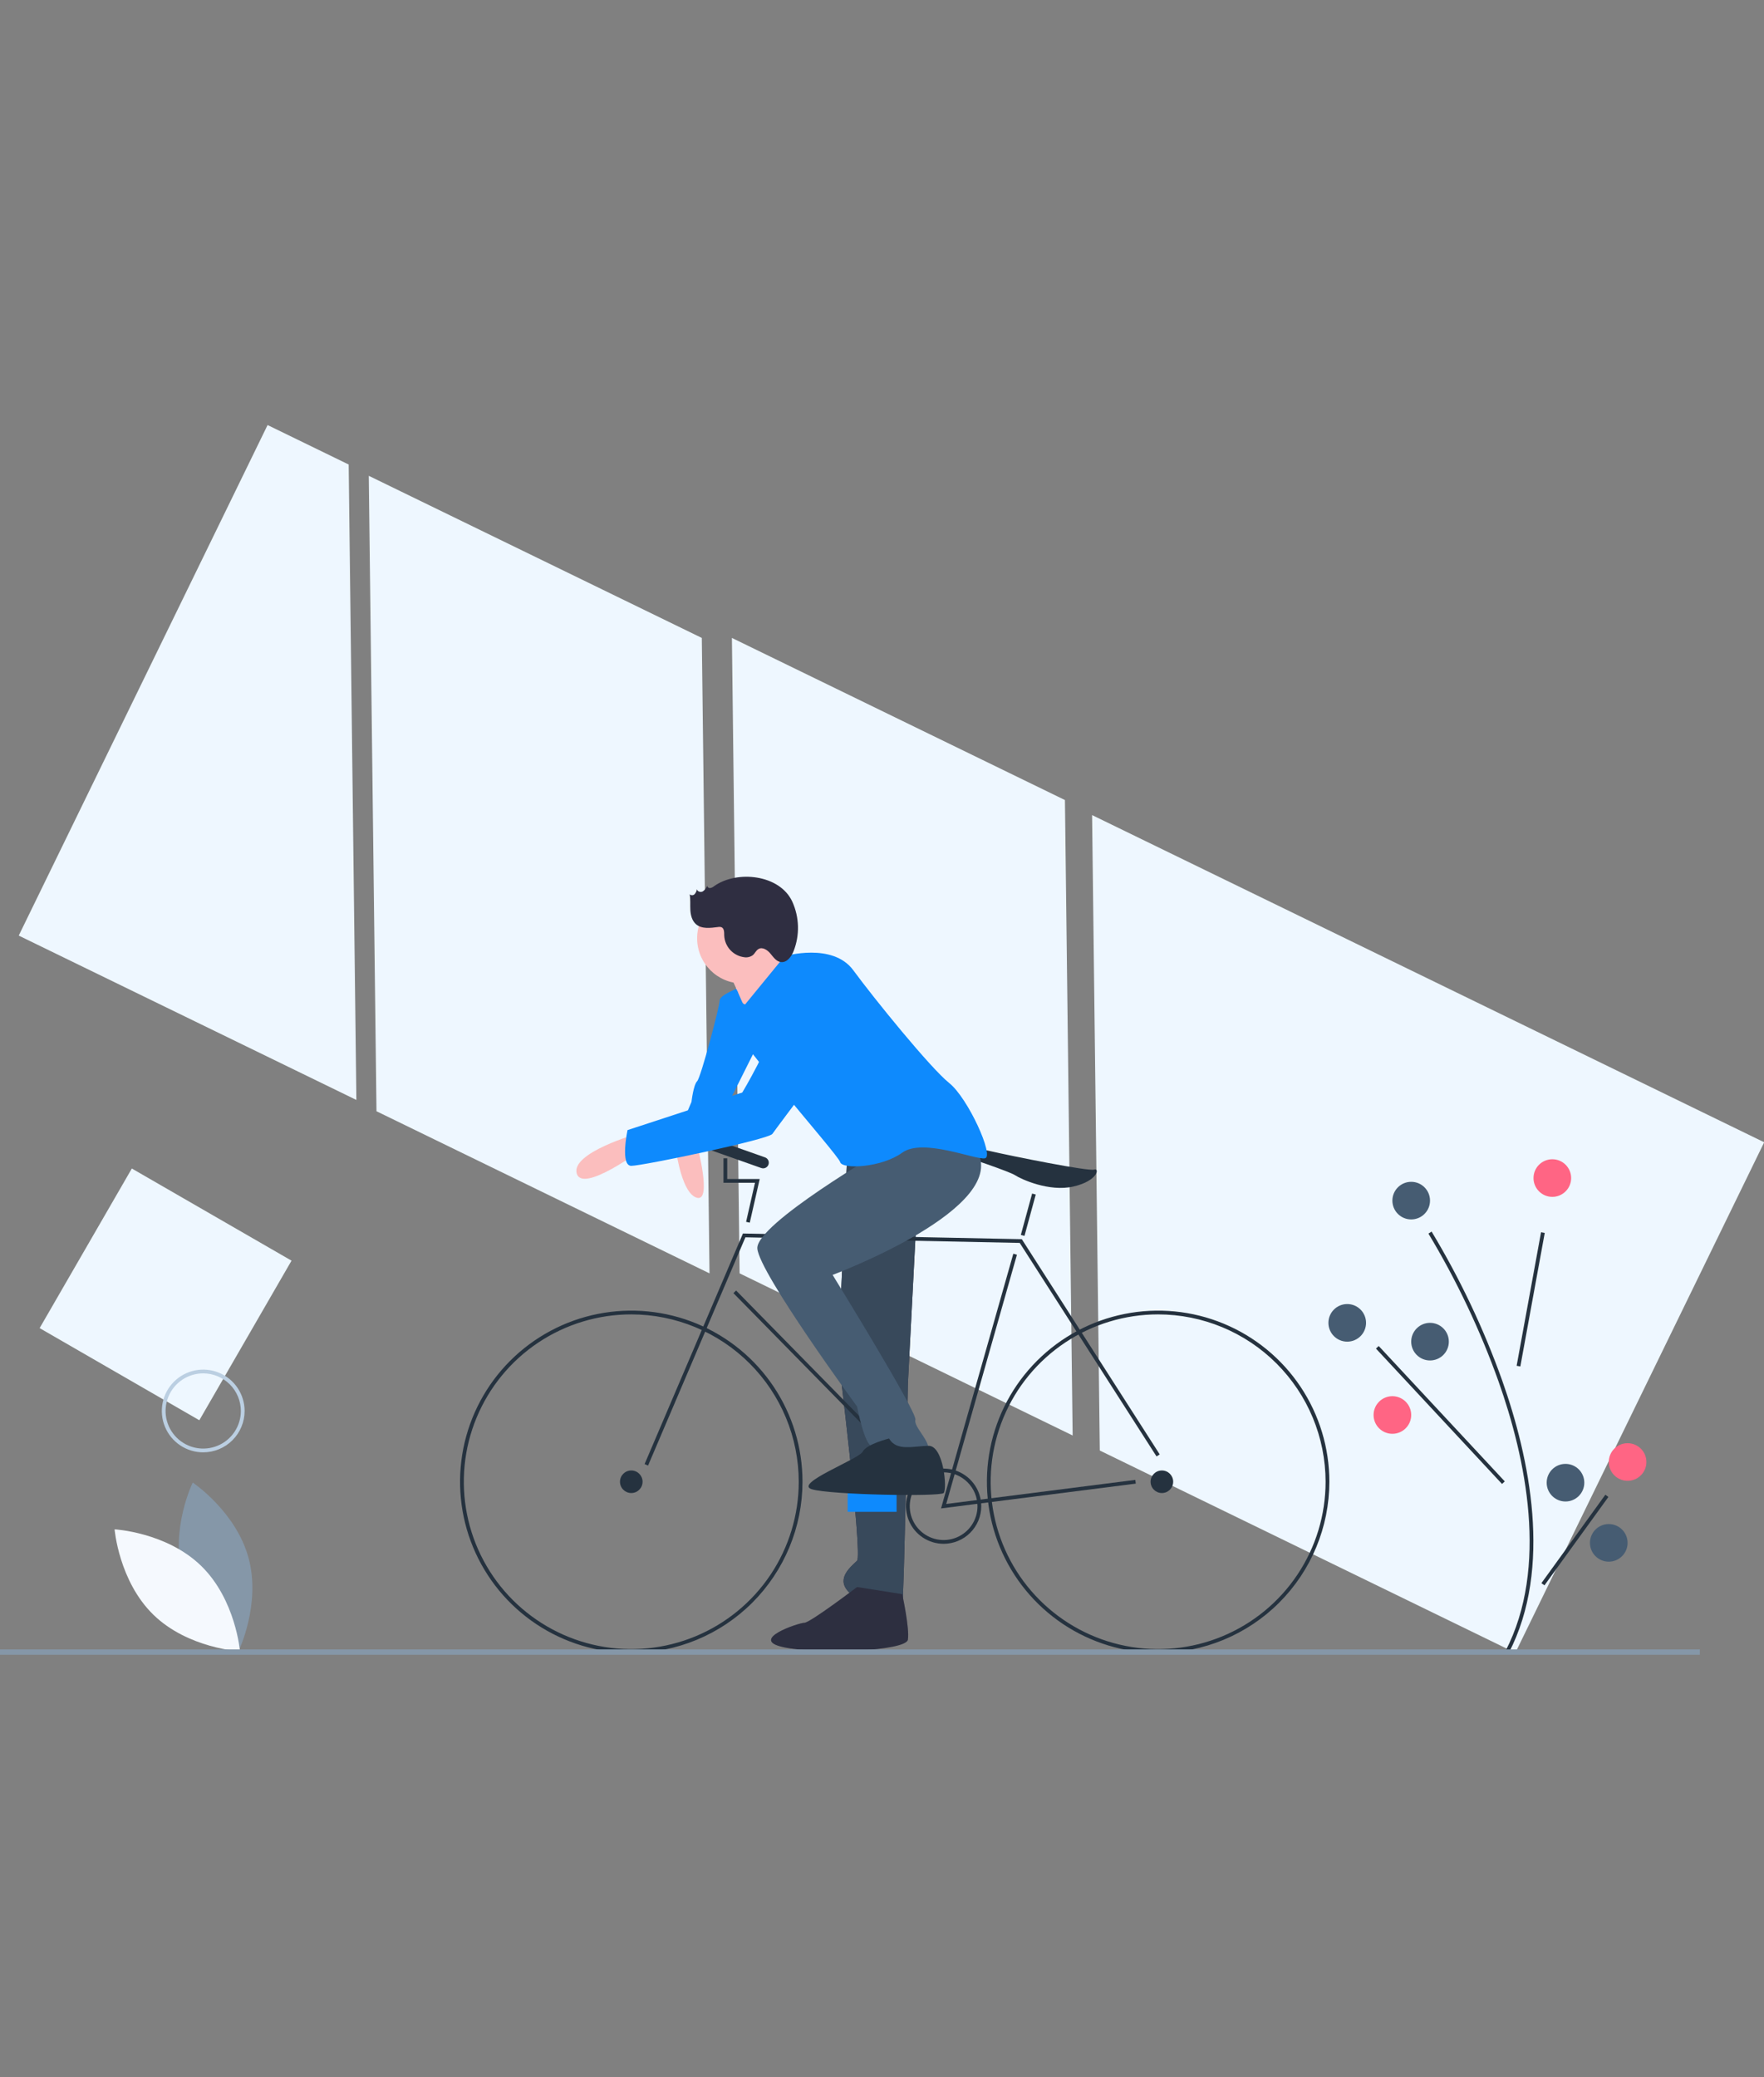 <svg width="660" height="777" viewBox="0 0 660 777" fill="none" xmlns="http://www.w3.org/2000/svg">
<rect x="0" y="0" width="660" height="777" fill="#808080" stroke="none"/>
<g clip-path="url(#clip0)">
<path d="M137.979 177.988L140.862 415.688L265.463 476.332L262.58 238.633L137.979 177.988Z" fill="#EEF7FF"/>
<path d="M100.115 159L7.01 349.98L133.34 411.467L130.457 173.768L100.115 159Z" fill="#EEF7FF"/>
<path d="M660.071 427.295L408.605 304.905L411.489 542.604L566.965 618.275L660.071 427.295Z" fill="#EEF7FF"/>
<path d="M273.844 238.633L276.727 476.332L401.329 536.977L398.446 299.278L273.844 238.633Z" fill="#EEF7FF"/>
<path d="M317.153 428.372L313.633 507.155C313.633 507.155 322.785 581.717 320.673 583.828C318.561 585.938 312.929 590.158 317.153 595.082C321.377 600.006 336.865 603.523 337.569 600.71C338.273 597.896 339.681 517.706 339.681 517.706L344.609 422.744L317.153 428.372Z" fill="#2F2E41"/>
<path d="M317.153 428.372L313.633 507.155C313.633 507.155 322.785 581.717 320.673 583.828C318.561 585.938 312.929 590.158 317.153 595.082C321.377 600.006 336.865 603.523 337.569 600.71C338.273 597.896 339.681 517.706 339.681 517.706L344.609 422.744L317.153 428.372Z" fill="#38495B"/>
<path d="M320.673 593.676C320.673 593.676 303.073 607.041 300.961 607.041C298.849 607.041 279.841 613.371 293.217 616.185C306.593 618.999 338.977 617.592 339.681 613.371C340.385 609.151 337.569 596.342 337.569 596.342L320.673 593.676Z" fill="#2F2E41"/>
<path opacity="0.2" d="M320.673 593.676C320.673 593.676 303.073 607.041 300.961 607.041C298.849 607.041 279.841 613.371 293.217 616.185C306.593 618.999 338.977 617.592 339.681 613.371C340.385 609.151 337.569 596.342 337.569 596.342L320.673 593.676Z" fill="#25323F"/>
<path d="M277.025 369.284C277.025 369.284 269.281 372.098 269.281 374.208C269.281 376.318 262.241 403.048 260.833 404.455C259.425 405.862 258.721 412.193 258.721 412.193C258.721 412.193 251.681 428.372 253.089 428.372C254.497 428.372 266.465 425.558 267.169 428.372C267.873 431.185 273.505 410.786 273.505 410.786L285.473 386.87L277.025 369.284Z" fill="#0E8AFD"/>
<path d="M253.089 431.185C253.089 431.185 255.201 446.66 260.833 448.067C266.465 449.474 260.833 428.371 260.833 428.371L253.089 431.185Z" fill="#FBBEBE"/>
<path d="M271.393 360.843C271.393 360.843 275.617 369.988 277.729 374.912C279.841 379.835 299.553 362.25 299.553 362.25C299.553 362.25 288.993 354.512 288.993 350.995C288.993 347.478 271.393 360.843 271.393 360.843Z" fill="#FBBEBE"/>
<path d="M68.315 589.494C73.037 606.932 89.208 617.732 89.208 617.732C89.208 617.732 97.725 600.259 93.004 582.821C88.282 565.383 72.111 554.583 72.111 554.583C72.111 554.583 63.594 572.056 68.315 589.494Z" fill="#8597A8"/>
<path d="M75.254 585.746C88.209 598.347 89.791 617.718 89.791 617.718C89.791 617.718 70.369 616.659 57.414 604.058C44.458 591.457 42.876 572.086 42.876 572.086C42.876 572.086 62.298 573.145 75.254 585.746Z" fill="#F5F9FE"/>
<path d="M236.193 618.295C223.522 618.295 211.136 614.541 200.601 607.507C190.066 600.474 181.854 590.477 177.006 578.78C172.157 567.084 170.888 554.213 173.36 541.796C175.832 529.379 181.933 517.973 190.893 509.021C199.852 500.069 211.268 493.972 223.695 491.503C236.122 489.033 249.003 490.3 260.709 495.145C272.416 499.99 282.421 508.195 289.461 518.721C296.5 529.248 300.257 541.624 300.257 554.284C300.238 571.255 293.482 587.525 281.472 599.526C269.462 611.526 253.178 618.276 236.193 618.295ZM236.193 491.679C223.801 491.679 211.687 495.351 201.383 502.23C191.079 509.109 183.049 518.887 178.306 530.326C173.564 541.766 172.323 554.353 174.741 566.498C177.158 578.642 183.126 589.797 191.888 598.552C200.651 607.307 211.815 613.27 223.97 615.686C236.124 618.101 248.722 616.861 260.171 612.123C271.62 607.385 281.405 599.36 288.29 589.065C295.175 578.77 298.849 566.666 298.849 554.284C298.831 537.686 292.223 521.773 280.477 510.037C268.731 498.3 252.805 491.698 236.193 491.679Z" fill="#25323F"/>
<path d="M433.313 618.295C420.643 618.295 408.256 614.541 397.721 607.507C387.186 600.474 378.975 590.477 374.126 578.78C369.277 567.084 368.008 554.213 370.48 541.796C372.952 529.379 379.053 517.973 388.013 509.021C396.973 500.069 408.388 493.972 420.815 491.503C433.242 489.033 446.123 490.3 457.83 495.145C469.536 499.99 479.541 508.195 486.581 518.721C493.62 529.248 497.377 541.624 497.377 554.284C497.358 571.255 490.602 587.525 478.592 599.526C466.582 611.526 450.298 618.276 433.313 618.295ZM433.313 491.679C420.921 491.679 408.807 495.351 398.503 502.23C388.2 509.109 380.169 518.887 375.426 530.326C370.684 541.766 369.443 554.353 371.861 566.498C374.279 578.642 380.246 589.797 389.009 598.552C397.771 607.307 408.935 613.27 421.09 615.686C433.244 618.101 445.842 616.861 457.291 612.123C468.74 607.385 478.525 599.36 485.41 589.065C492.295 578.77 495.969 566.666 495.969 554.284C495.951 537.686 489.343 521.773 477.597 510.037C465.851 498.3 449.925 491.698 433.313 491.679Z" fill="#25323F"/>
<path d="M236.193 558.505C238.526 558.505 240.417 556.615 240.417 554.284C240.417 551.953 238.526 550.064 236.193 550.064C233.86 550.064 231.969 551.953 231.969 554.284C231.969 556.615 233.86 558.505 236.193 558.505Z" fill="#25323F"/>
<path d="M434.721 558.505C437.054 558.505 438.945 556.615 438.945 554.284C438.945 551.953 437.054 550.064 434.721 550.064C432.388 550.064 430.497 551.953 430.497 554.284C430.497 556.615 432.388 558.505 434.721 558.505Z" fill="#25323F"/>
<path d="M242.472 548.229L241.177 547.677L277.971 461.423L382.312 463.55L382.514 463.866L433.906 544.056L432.72 544.815L381.53 464.942L278.894 462.848L242.472 548.229Z" fill="#25323F"/>
<path d="M352.089 564.261L379.132 468.978L380.486 469.362L354.025 562.596L424.776 553.586L424.954 554.982L352.089 564.261Z" fill="#25323F"/>
<path d="M275.415 482.746L274.41 483.731L346.922 557.59L347.927 556.605L275.415 482.746Z" fill="#25323F"/>
<path d="M386.167 446.475L381.949 461.952L383.308 462.321L387.525 446.844L386.167 446.475Z" fill="#25323F"/>
<path d="M280.528 457.368L279.153 457.056L282.478 442.44H270.688V433.296H272.096V441.034H284.243L280.528 457.368Z" fill="#25323F"/>
<path d="M360.801 432.592C360.801 432.592 360.801 428.371 369.953 430.482C379.105 432.592 407.265 438.219 409.377 437.516C411.489 436.812 410.785 441.736 401.633 443.847C392.481 445.957 381.921 441.033 379.809 439.626C377.697 438.219 360.801 432.592 360.801 432.592Z" fill="#25323F"/>
<path d="M335.456 558.504H317.152V565.539H335.456V558.504Z" fill="#0E8AFD"/>
<path d="M353.057 577.497C350.272 577.497 347.55 576.671 345.234 575.126C342.919 573.58 341.114 571.383 340.048 568.812C338.983 566.241 338.704 563.413 339.247 560.684C339.79 557.955 341.131 555.448 343.101 553.48C345.07 551.513 347.578 550.173 350.31 549.63C353.041 549.087 355.872 549.366 358.445 550.431C361.018 551.495 363.217 553.299 364.764 555.612C366.311 557.926 367.137 560.646 367.137 563.428C367.132 567.158 365.648 570.734 363.008 573.371C360.368 576.009 356.79 577.492 353.057 577.497ZM353.057 550.767C350.55 550.767 348.1 551.509 346.016 552.9C343.932 554.292 342.308 556.269 341.349 558.583C340.39 560.896 340.139 563.442 340.628 565.898C341.117 568.354 342.324 570.611 344.096 572.381C345.868 574.152 348.126 575.358 350.584 575.846C353.043 576.335 355.59 576.084 357.906 575.126C360.221 574.168 362.201 572.545 363.593 570.463C364.985 568.38 365.729 565.932 365.729 563.428C365.725 560.071 364.388 556.853 362.013 554.479C359.637 552.106 356.416 550.77 353.057 550.767Z" fill="#25323F"/>
<path d="M277.729 367.877C287.06 367.877 294.625 360.319 294.625 350.995C294.625 341.671 287.06 334.113 277.729 334.113C268.398 334.113 260.833 341.671 260.833 350.995C260.833 360.319 268.398 367.877 277.729 367.877Z" fill="#FBBEBE"/>
<path d="M331.233 429.778C331.233 429.778 282.657 457.915 283.361 467.06C284.065 476.204 320.673 526.147 320.673 526.147C320.673 526.147 323.489 540.919 326.305 540.919C329.121 540.919 346.721 547.25 347.425 543.029C348.129 538.809 341.793 533.885 342.497 531.071C343.201 528.257 311.521 476.908 311.521 476.908C311.521 476.908 379.322 451.584 365.133 429.778C350.945 407.972 331.233 429.778 331.233 429.778Z" fill="#465C72"/>
<path d="M332.641 538.105C332.641 538.105 324.193 540.216 322.785 543.029C321.377 545.843 296.737 554.987 303.777 557.098C310.817 559.208 351.649 559.911 353.057 558.505C354.465 557.098 353.057 540.77 347.425 540.844C341.793 540.919 335.457 543.029 332.641 538.105Z" fill="#25323F"/>
<path d="M277.729 377.022L293.569 357.677C293.569 357.677 311.521 352.402 319.265 362.953C327.009 373.504 348.129 399.531 355.169 405.158C362.209 410.786 372.065 432.592 368.545 433.295C365.025 433.999 345.313 425.558 337.569 431.185C329.825 436.812 315.041 437.516 314.337 434.702C313.633 431.888 271.393 384.759 271.393 378.428C271.393 372.098 275.894 370.739 275.894 370.739L277.729 377.022Z" fill="#0E8AFD"/>
<path d="M286.237 432.947L264.997 425.444C263.897 425.056 262.691 425.632 262.302 426.73C261.913 427.829 262.489 429.035 263.589 429.423L284.829 436.926C285.929 437.315 287.135 436.739 287.524 435.64C287.913 434.541 287.337 433.336 286.237 432.947Z" fill="#25323F"/>
<path d="M238.305 424.151C238.305 424.151 213.665 431.185 215.777 438.923C217.889 446.66 240.417 429.778 240.417 429.778L238.305 424.151Z" fill="#FBBEBE"/>
<path d="M302.369 362.953C302.369 362.953 292.513 371.394 290.401 381.242C288.289 391.09 277.729 408.676 277.729 408.676L234.785 422.744C234.785 422.744 231.969 436.109 236.193 436.109C240.417 436.109 287.585 426.261 288.993 424.151C290.401 422.041 320.673 381.946 320.673 381.946C320.673 381.946 323.489 360.14 302.369 362.953Z" fill="#0E8AFD"/>
<path d="M267.234 331.455C266.818 331.813 266.319 332.063 265.783 332.183C265.514 332.231 265.236 332.17 265.012 332.015C264.787 331.859 264.633 331.621 264.583 331.352C264.273 332.213 263.696 332.952 262.936 333.462C262.13 333.882 260.884 333.53 260.768 332.629C260.65 333.313 260.347 333.952 259.892 334.476C259.654 334.727 259.328 334.874 258.982 334.886C258.637 334.897 258.301 334.772 258.048 334.538C258.401 336.465 258.183 338.448 258.294 340.405C258.405 342.361 258.927 344.435 260.406 345.722C262.564 347.598 265.809 347.135 268.647 346.78C269.076 346.69 269.521 346.714 269.938 346.85C271.001 347.303 270.953 348.781 270.967 349.935C271.054 351.96 271.856 353.889 273.231 355.379C274.606 356.869 276.465 357.824 278.478 358.074C279.605 358.248 280.754 357.968 281.674 357.295C282.48 356.612 282.892 355.5 283.815 354.987C285.317 354.153 287.139 355.37 288.237 356.69C289.335 358.011 290.417 359.635 292.119 359.877C294.369 360.197 296.082 357.905 296.923 355.796C298.083 352.839 298.639 349.68 298.558 346.505C298.476 343.33 297.76 340.204 296.45 337.31C291.752 327.077 275.703 325.459 267.234 331.455Z" fill="#2F2E41"/>
<path d="M564.531 618.267L563.28 617.621C579.53 586.231 570.84 545.467 560.69 516.798C553.798 497.528 545.007 478.99 534.446 461.456L535.636 460.705C546.251 478.327 555.088 496.96 562.017 516.328C572.261 545.26 581.011 586.43 564.531 618.267Z" fill="#25323F"/>
<path d="M576.582 460.957L567.448 510.903L568.833 511.156L577.967 461.21L576.582 460.957Z" fill="#25323F"/>
<path d="M515.846 503.51L514.814 504.469L561.982 555.115L563.014 554.156L515.846 503.51Z" fill="#25323F"/>
<path d="M600.642 559.144L576.717 592.213L577.858 593.037L601.783 559.968L600.642 559.144Z" fill="#25323F"/>
<path d="M580.802 447.715C584.69 447.715 587.842 444.566 587.842 440.681C587.842 436.796 584.69 433.647 580.802 433.647C576.914 433.647 573.762 436.796 573.762 440.681C573.762 444.566 576.914 447.715 580.802 447.715Z" fill="#FF6584"/>
<path d="M504.065 501.879C507.954 501.879 511.105 498.73 511.105 494.845C511.105 490.96 507.954 487.81 504.065 487.81C500.177 487.81 497.025 490.96 497.025 494.845C497.025 498.73 500.177 501.879 504.065 501.879Z" fill="#465C72"/>
<path d="M535.042 508.913C538.93 508.913 542.082 505.764 542.082 501.879C542.082 497.994 538.93 494.845 535.042 494.845C531.154 494.845 528.002 497.994 528.002 501.879C528.002 505.764 531.154 508.913 535.042 508.913Z" fill="#465C72"/>
<path d="M520.961 536.347C524.849 536.347 528.001 533.197 528.001 529.313C528.001 525.428 524.849 522.278 520.961 522.278C517.073 522.278 513.921 525.428 513.921 529.313C513.921 533.197 517.073 536.347 520.961 536.347Z" fill="#FF6584"/>
<path d="M608.962 553.932C612.85 553.932 616.002 550.783 616.002 546.898C616.002 543.013 612.85 539.864 608.962 539.864C605.074 539.864 601.922 543.013 601.922 546.898C601.922 550.783 605.074 553.932 608.962 553.932Z" fill="#FF6584"/>
<path d="M585.729 561.67C589.618 561.67 592.769 558.521 592.769 554.636C592.769 550.751 589.618 547.602 585.729 547.602C581.841 547.602 578.689 550.751 578.689 554.636C578.689 558.521 581.841 561.67 585.729 561.67Z" fill="#465C72"/>
<path d="M601.921 584.179C605.809 584.179 608.961 581.03 608.961 577.145C608.961 573.26 605.809 570.111 601.921 570.111C598.033 570.111 594.881 573.26 594.881 577.145C594.881 581.03 598.033 584.179 601.921 584.179Z" fill="#465C72"/>
<path d="M528.001 456.157C531.889 456.157 535.041 453.007 535.041 449.122C535.041 445.237 531.889 442.088 528.001 442.088C524.113 442.088 520.961 445.237 520.961 449.122C520.961 453.007 524.113 456.157 528.001 456.157Z" fill="#465C72"/>
<path d="M636 617H0V619H636V617Z" fill="#8597A8"/>
<path d="M109.075 471.581L49.326 437.113L14.83 496.813L74.579 531.28L109.075 471.581Z" fill="#EEF7FF"/>
<path d="M76.032 543.284C72.969 543.284 69.974 542.377 67.427 540.676C64.88 538.976 62.895 536.559 61.723 533.731C60.551 530.903 60.244 527.792 60.842 524.79C61.439 521.788 62.914 519.03 65.08 516.866C67.246 514.702 70.006 513.228 73.01 512.631C76.015 512.034 79.129 512.34 81.959 513.512C84.789 514.683 87.208 516.666 88.91 519.211C90.612 521.756 91.52 524.748 91.52 527.809C91.515 531.912 89.882 535.845 86.979 538.746C84.075 541.648 80.138 543.279 76.032 543.284ZM76.032 513.74C73.247 513.74 70.525 514.565 68.21 516.111C65.894 517.657 64.089 519.854 63.024 522.425C61.958 524.996 61.679 527.824 62.222 530.553C62.766 533.282 64.107 535.789 66.076 537.757C68.045 539.724 70.554 541.064 73.285 541.607C76.016 542.15 78.847 541.871 81.42 540.806C83.993 539.742 86.192 537.938 87.739 535.625C89.286 533.311 90.112 530.591 90.112 527.809C90.108 524.079 88.623 520.503 85.984 517.865C83.344 515.228 79.765 513.744 76.032 513.74Z" fill="#BBCFE2"/>
</g>
<defs>
<clipPath id="clip0">
<rect width="660" height="777" fill="white"/>
</clipPath>
</defs>
</svg>
